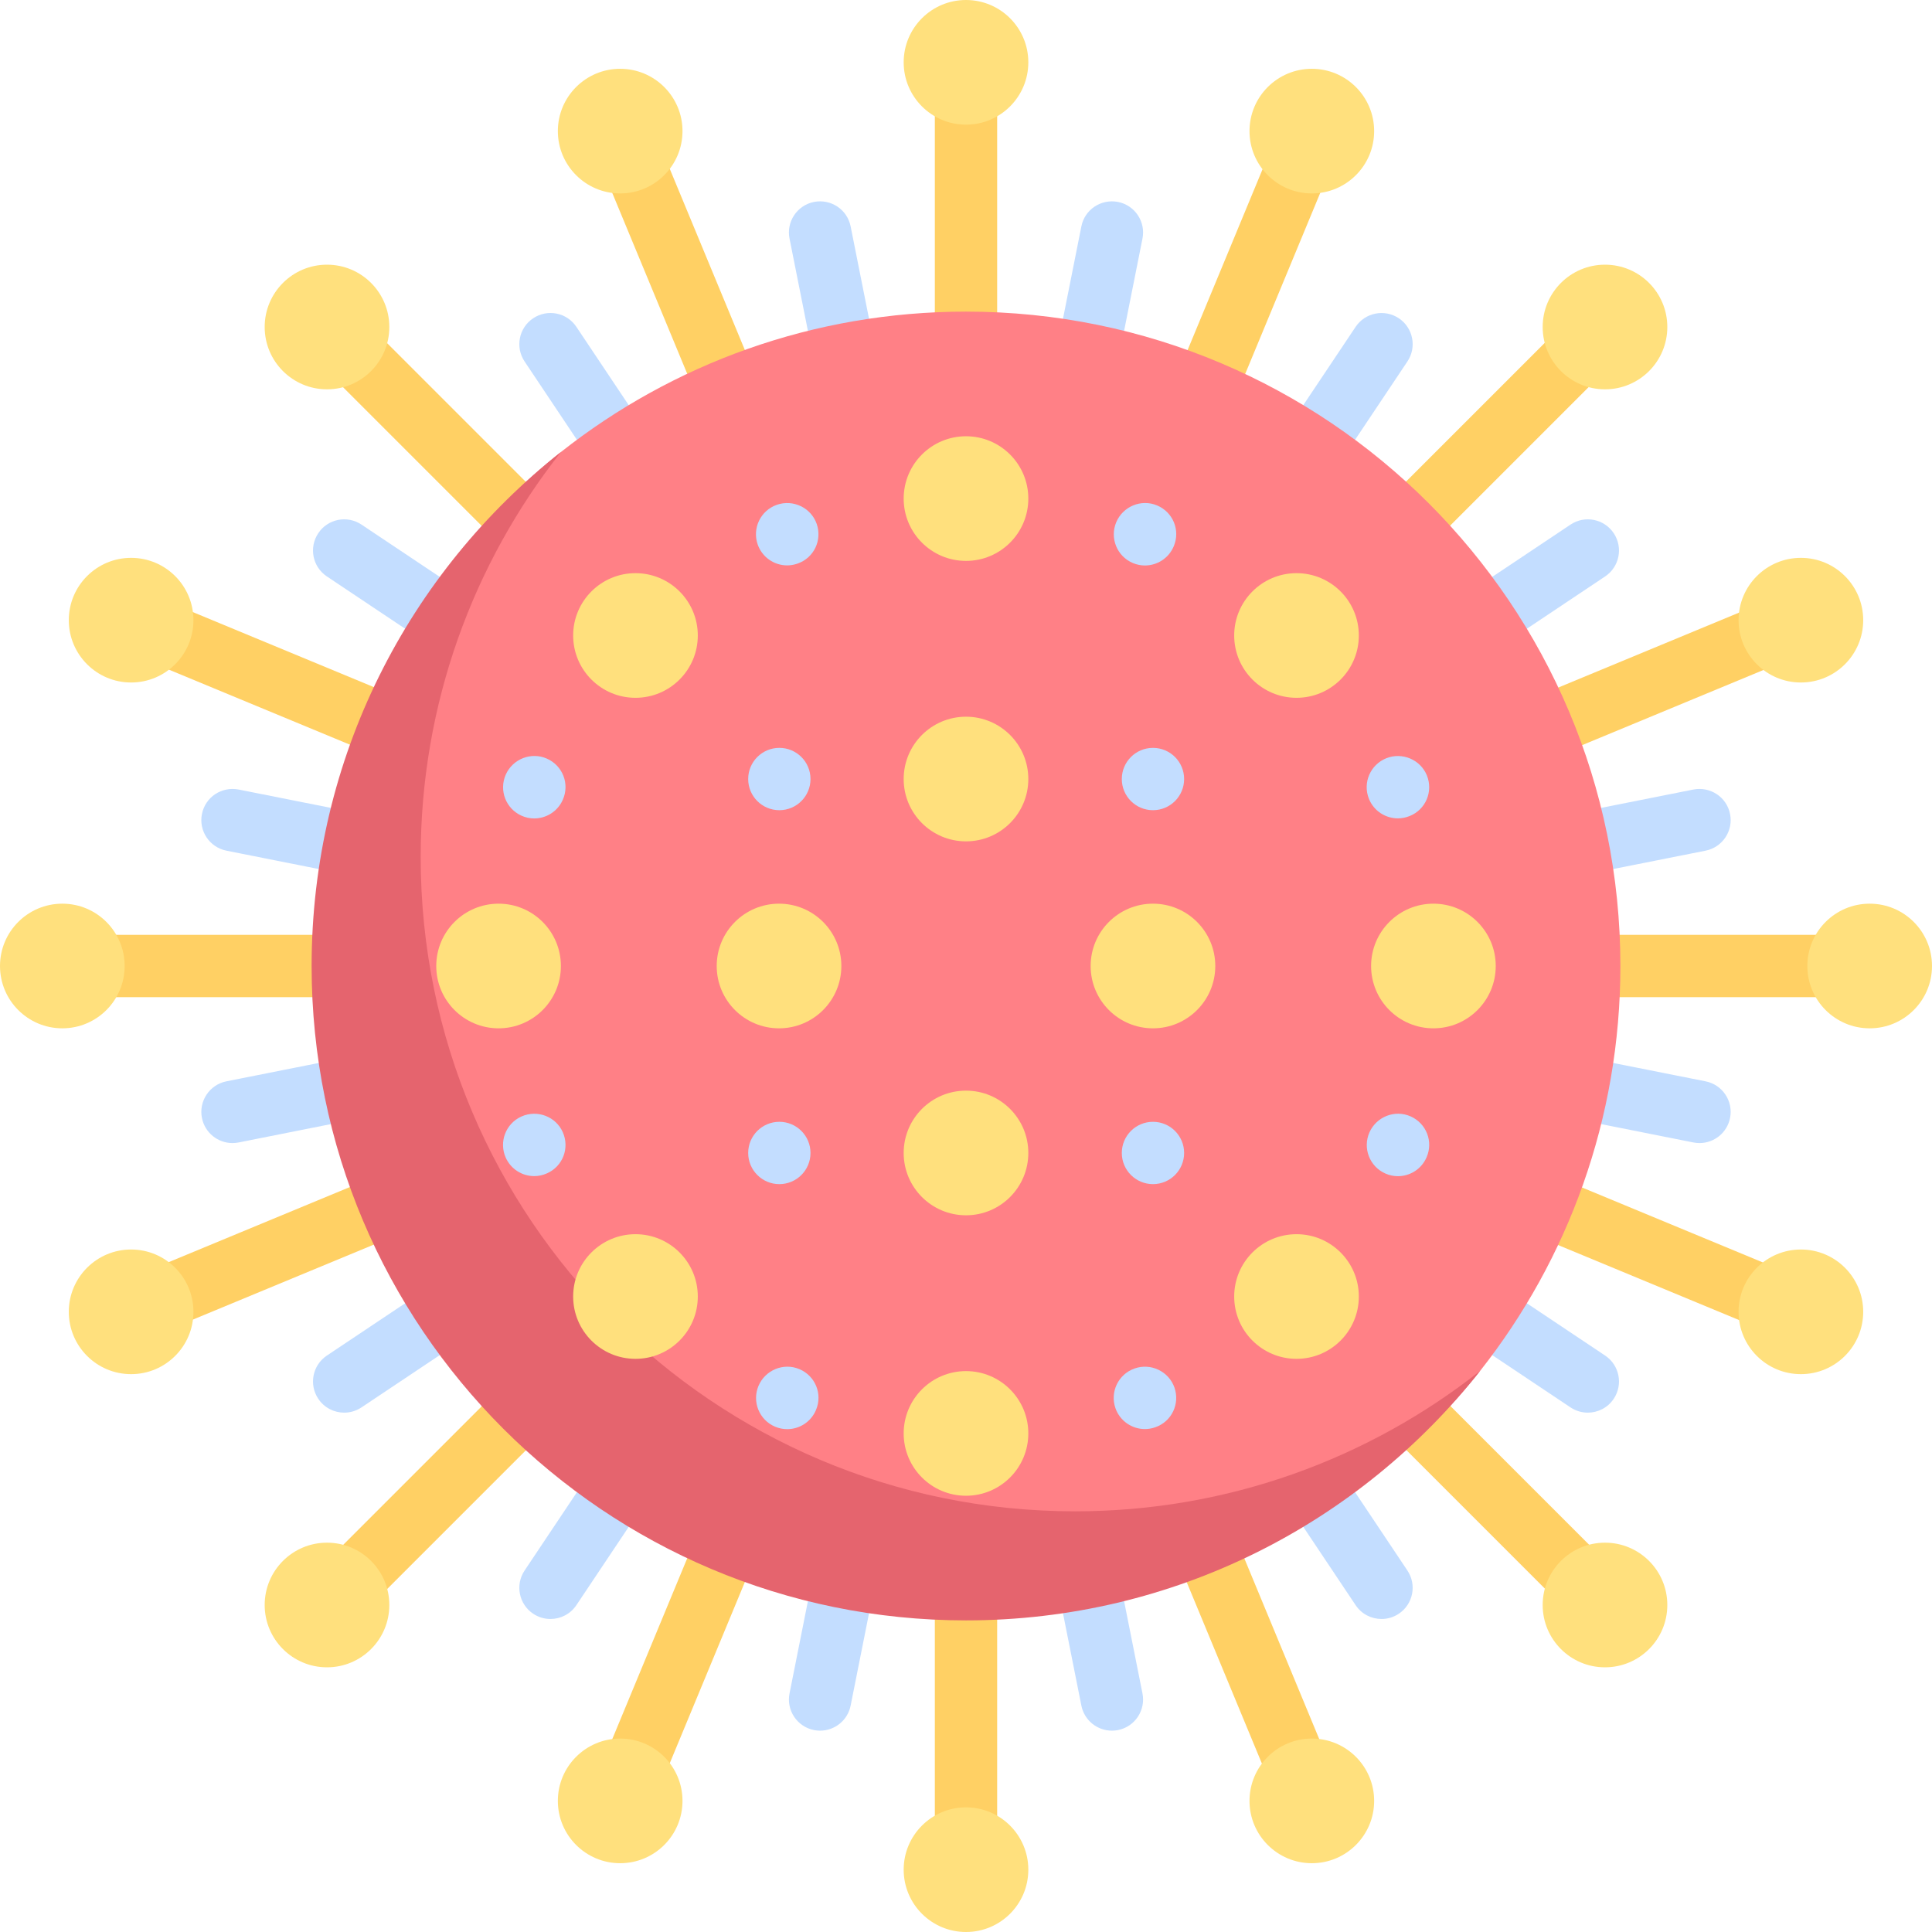 <?xml version="1.0" encoding="UTF-8"?> <svg xmlns="http://www.w3.org/2000/svg" id="Capa_1" height="512" viewBox="0 0 512 512" width="512"> <g> <g> <g> <path d="m223.774 102.27c-3.863 0-7.306-2.718-8.089-6.645l-6.452-32.399c-.895-4.472 2.008-8.823 6.484-9.714 4.516-.867 8.815 2.016 9.71 6.488l6.452 32.399c.895 4.472-2.008 8.823-6.484 9.714-.548.105-1.089.157-1.621.157z" fill="#c3ddff"></path> </g> <g> <path d="m294.661 458.645c-3.863 0-7.306-2.718-8.089-6.645l-6.452-32.399c-.895-4.472 2.008-8.823 6.484-9.714 4.516-.867 8.815 2.016 9.71 6.488l6.452 32.399c.895 4.472-2.008 8.823-6.484 9.714-.548.105-1.088.157-1.621.157z" fill="#c3ddff"></path> </g> <g> <g> <path d="m417.976 232.036c-3.863 0-7.306-2.718-8.089-6.649-.895-4.472 2.016-8.819 6.484-9.71l32.403-6.444c4.508-.859 8.823 2.016 9.71 6.492.895 4.472-2.016 8.819-6.484 9.71l-32.403 6.444c-.549.105-1.089.157-1.621.157z" fill="#c3ddff"></path> </g> <g> <path d="m61.605 302.923c-3.863 0-7.306-2.718-8.089-6.649-.895-4.472 2.016-8.819 6.484-9.71l32.403-6.444c4.532-.859 8.823 2.016 9.71 6.492.895 4.472-2.016 8.819-6.484 9.71l-32.403 6.444c-.549.105-1.089.157-1.621.157z" fill="#c3ddff"></path> </g> </g> <g> <g> <path d="m347.75 126.931c-1.581 0-3.169-.452-4.581-1.391-3.79-2.536-4.815-7.665-2.274-11.456l18.355-27.464c2.532-3.794 7.669-4.798 11.452-2.278 3.79 2.536 4.815 7.665 2.274 11.456l-18.355 27.464c-1.589 2.383-4.202 3.669-6.871 3.669z" fill="#c3ddff"></path> </g> <g> <path d="m145.879 429.048c-1.581 0-3.169-.452-4.581-1.391-3.79-2.536-4.815-7.665-2.274-11.456l18.355-27.464c2.532-3.79 7.661-4.794 11.452-2.278 3.79 2.536 4.815 7.665 2.274 11.456l-18.355 27.464c-1.589 2.383-4.202 3.669-6.871 3.669z" fill="#c3ddff"></path> </g> <g> <g> <path d="m420.782 374.367c-1.573 0-3.169-.452-4.581-1.391l-27.468-18.351c-3.79-2.532-4.815-7.661-2.274-11.456 2.524-3.786 7.645-4.823 11.452-2.278l27.468 18.351c3.79 2.532 4.815 7.661 2.274 11.456-1.588 2.383-4.201 3.669-6.871 3.669z" fill="#c3ddff"></path> </g> <g> <path d="m118.669 172.5c-1.573 0-3.169-.452-4.581-1.391l-27.468-18.351c-3.79-2.532-4.815-7.661-2.274-11.456 2.524-3.79 7.645-4.819 11.452-2.278l27.468 18.351c3.79 2.532 4.815 7.661 2.274 11.456-1.588 2.383-4.201 3.669-6.871 3.669z" fill="#c3ddff"></path> </g> </g> </g> <g> <g> <path d="m164.25 126.931c-2.669 0-5.282-1.286-6.871-3.669l-18.355-27.464c-2.54-3.79-1.516-8.919 2.274-11.456 3.806-2.536 8.927-1.516 11.452 2.278l18.355 27.464c2.54 3.79 1.516 8.919-2.274 11.456-1.412.94-3.008 1.391-4.581 1.391z" fill="#c3ddff"></path> </g> <g> <path d="m366.121 429.048c-2.669 0-5.282-1.286-6.871-3.669l-18.355-27.464c-2.54-3.79-1.516-8.919 2.274-11.456 3.806-2.54 8.927-1.512 11.452 2.278l18.355 27.464c2.54 3.79 1.516 8.919-2.274 11.456-1.412.94-3.008 1.391-4.581 1.391z" fill="#c3ddff"></path> </g> <g> <g> <path d="m393.331 172.5c-2.669 0-5.282-1.286-6.871-3.669-2.54-3.794-1.516-8.923 2.274-11.456l27.468-18.351c3.798-2.54 8.919-1.512 11.452 2.278 2.54 3.794 1.516 8.923-2.274 11.456l-27.468 18.351c-1.412.939-3.009 1.391-4.581 1.391z" fill="#c3ddff"></path> </g> <g> <path d="m91.218 374.367c-2.669 0-5.282-1.286-6.871-3.669-2.54-3.794-1.516-8.923 2.274-11.456l27.468-18.351c3.798-2.544 8.919-1.508 11.452 2.278 2.54 3.794 1.516 8.923-2.274 11.456l-27.468 18.351c-1.412.939-3.009 1.391-4.581 1.391z" fill="#c3ddff"></path> </g> </g> <g> <g> <path d="m288.226 102.27c-.532 0-1.073-.052-1.621-.157-4.476-.891-7.379-5.242-6.484-9.714l6.452-32.399c.887-4.472 5.194-7.347 9.71-6.488 4.476.891 7.379 5.242 6.484 9.714l-6.452 32.399c-.783 3.927-4.226 6.645-8.089 6.645z" fill="#c3ddff"></path> </g> <g> <path d="m217.339 458.645c-.532 0-1.073-.052-1.621-.157-4.476-.891-7.379-5.242-6.484-9.714l6.452-32.399c.887-4.472 5.194-7.347 9.71-6.488 4.476.891 7.379 5.242 6.484 9.714l-6.453 32.399c-.782 3.927-4.225 6.645-8.088 6.645z" fill="#c3ddff"></path> </g> <g> <g> <path d="m450.395 302.923c-.532 0-1.073-.052-1.621-.157l-32.403-6.444c-4.468-.891-7.379-5.238-6.484-9.71.887-4.476 5.177-7.343 9.71-6.492l32.403 6.445c4.468.891 7.379 5.238 6.484 9.71-.782 3.931-4.226 6.648-8.089 6.648z" fill="#c3ddff"></path> </g> <g> <path d="m94.024 232.036c-.532 0-1.073-.052-1.621-.157l-32.403-6.444c-4.468-.891-7.379-5.238-6.484-9.71.887-4.476 5.169-7.343 9.71-6.492l32.403 6.444c4.468.891 7.379 5.238 6.484 9.71-.782 3.932-4.226 6.649-8.089 6.649z" fill="#c3ddff"></path> </g> </g> </g> </g> </g> <path d="m64.635 147.122h16.516v66.065h-16.516z" fill="#ffd064" transform="matrix(.383 -.924 .924 .383 -121.443 178.557)"></path> <circle cx="34.746" cy="164.353" fill="#ffe07d" r="16.516"></circle> <path d="m430.849 298.813h16.516v66.065h-16.516z" fill="#ffd064" transform="matrix(-.383 .924 -.924 -.383 913.731 53.155)"></path> <circle cx="477.254" cy="347.647" fill="#ffe07d" r="16.516"></circle> <path d="m171.897 406.075h16.516v66.065h-16.516z" fill="#ffd064" transform="matrix(-.924 -.383 .383 -.924 178.557 913.731)"></path> <circle cx="164.353" cy="477.254" fill="#ffe07d" r="16.516"></circle> <path d="m323.587 39.861h16.516v66.065h-16.516z" fill="#ffd064" transform="matrix(.924 .383 -.383 .924 53.155 -121.443)"></path> <circle cx="347.647" cy="34.746" fill="#ffe07d" r="16.516"></circle> <path d="m64.635 298.813h16.516v66.065h-16.516z" fill="#ffd064" transform="matrix(-.383 -.924 .924 -.383 -205.797 526.182)"></path> <circle cx="34.746" cy="347.647" fill="#ffe07d" r="16.516"></circle> <path d="m430.849 147.122h16.516v66.065h-16.516z" fill="#ffd064" transform="matrix(.383 .924 -.924 .383 437.509 -294.47)"></path> <circle cx="477.254" cy="164.353" fill="#ffe07d" r="16.516"></circle> <path d="m323.587 406.075h16.516v66.065h-16.516z" fill="#ffd064" transform="matrix(-.924 .383 -.383 -.924 806.47 717.797)"></path> <circle cx="347.647" cy="477.254" fill="#ffe07d" r="16.516"></circle> <path d="m171.897 39.861h16.516v66.065h-16.516z" fill="#ffd064" transform="matrix(.924 -.383 .383 .924 -14.182 74.491)"></path> <circle cx="164.353" cy="34.746" fill="#ffe07d" r="16.516"></circle> <path d="m107.598 82.824h16.516v66.065h-16.516z" fill="#ffd064" transform="matrix(.707 -.707 .707 .707 -47.989 115.856)"></path> <circle cx="86.659" cy="86.659" fill="#ffe07d" r="16.516"></circle> <path d="m387.886 363.112h16.516v66.065h-16.516z" fill="#ffd064" transform="matrix(-.707 .707 -.707 -.707 956.376 396.144)"></path> <circle cx="425.341" cy="425.341" fill="#ffe07d" r="16.516"></circle> <path d="m107.598 363.112h16.516v66.065h-16.516z" fill="#ffd064" transform="matrix(-.707 -.707 .707 -.707 -82.338 758.183)"></path> <circle cx="86.659" cy="425.341" fill="#ffe07d" r="16.516"></circle> <path d="m387.886 82.824h16.516v66.065h-16.516z" fill="#ffd064" transform="matrix(.707 .707 -.707 .707 197.951 -246.183)"></path> <circle cx="425.341" cy="86.659" fill="#ffe07d" r="16.516"></circle> <path d="m49.548 222.968h16.516v66.065h-16.516z" fill="#ffd064" transform="matrix(0 -1 1 0 -198.194 313.807)"></path> <circle cx="16.516" cy="256" fill="#ffe07d" r="16.516"></circle> <path d="m445.935 222.968h16.516v66.065h-16.516z" fill="#ffd064" transform="matrix(0 1 -1 0 710.194 -198.194)"></path> <circle cx="495.484" cy="256" fill="#ffe07d" r="16.516"></circle> <path d="m247.742 421.161h16.516v66.065h-16.516z" fill="#ffd064" transform="matrix(-1 0 0 -1 512 908.387)"></path> <circle cx="256" cy="495.484" fill="#ffe07d" r="16.516"></circle> <path d="m247.742 24.774h16.516v66.065h-16.516z" fill="#ffd064"></path> <circle cx="256" cy="16.516" fill="#ffe07d" r="16.516"></circle> <path d="m429.419 256c0-95.777-77.642-173.419-173.419-173.419-40.528 0-77.808 13.902-107.333 37.197-40.25 31.758-60.167 80.973-60.167 136.222 0 95.777 71.723 168.667 167.5 168.667 55.266 0 104.494-21.099 136.25-61.37 23.279-29.519 37.169-66.786 37.169-107.297z" fill="#ff8086"></path> <path d="m284.903 400.516c-95.777 0-173.419-77.643-173.419-173.419 0-40.519 13.897-77.797 37.183-107.319-40.262 31.757-66.086 80.963-66.086 136.222 0 95.777 77.643 173.419 173.419 173.419 55.259 0 104.493-25.861 136.25-66.122-29.521 23.286-66.829 37.219-107.347 37.219z" fill="#e5646e"></path> <circle cx="256" cy="206.452" fill="#ffe07d" r="16.516"></circle> <circle cx="256" cy="305.548" fill="#ffe07d" r="16.516"></circle> <circle cx="305.548" cy="256" fill="#ffe07d" r="16.516"></circle> <circle cx="206.452" cy="256" fill="#ffe07d" r="16.516"></circle> <g> <path d="m208.597 149.835c-3.411 0-6.605-2.133-7.798-5.532-1.5-4.306.766-9.016 5.073-10.524 4.298-1.508 9.048.75 10.565 5.052 1.5 4.306-.726 9-5.032 10.508l-.081.028c-.905.314-1.824.468-2.727.468z" fill="#c3ddff"></path> </g> <g> <path d="m370.444 216.875c-3.274 0-6.379-1.968-7.669-5.194-1.694-4.238.371-9.04 4.605-10.738 4.21-1.681 9.073.347 10.774 4.585 1.694 4.238-.331 9.024-4.565 10.722l-.081.032c-1 .399-2.04.593-3.064.593z" fill="#c3ddff"></path> </g> <g> <path d="m141.573 311.681c-3.169 0-6.185-1.831-7.556-4.907-1.847-4.169.024-9.048 4.194-10.899 4.185-1.855 9.089.008 10.935 4.173 1.855 4.169.016 9.032-4.153 10.883l-.073.032c-1.089.489-2.226.718-3.347.718z" fill="#c3ddff"></path> </g> <g> <path d="m303.403 378.718c-3.411 0-6.605-2.133-7.798-5.532-1.5-4.306.766-9.016 5.073-10.524 4.29-1.52 9.048.746 10.565 5.052 1.5 4.306-.726 9-5.032 10.508l-.081.028c-.904.315-1.824.468-2.727.468z" fill="#c3ddff"></path> </g> <g> <path d="m141.573 216.895c-1.121 0-2.258-.23-3.347-.718-4.169-1.851-6.04-6.73-4.194-10.899 1.855-4.161 6.758-6.085 10.919-4.226 4.169 1.851 6.056 6.694 4.21 10.863l-.032.073c-1.371 3.077-4.387 4.907-7.556 4.907z" fill="#c3ddff"></path> </g> <g> <path d="m303.427 149.859c-1.073 0-2.161-.21-3.202-.649-4.21-1.77-6.177-6.613-4.411-10.819 1.774-4.198 6.637-6.214 10.831-4.444 4.21 1.77 6.194 6.573 4.427 10.778l-.032.077c-1.33 3.158-4.395 5.057-7.613 5.057z" fill="#c3ddff"></path> </g> <g> <path d="m208.621 378.742c-1.073 0-2.161-.21-3.202-.649-4.21-1.77-6.177-6.613-4.411-10.819 1.774-4.198 6.629-6.218 10.831-4.444 4.21 1.77 6.194 6.573 4.427 10.778l-.032.077c-1.331 3.158-4.395 5.057-7.613 5.057z" fill="#c3ddff"></path> </g> <g> <path d="m370.46 311.702c-1.121 0-2.258-.23-3.347-.718-4.169-1.851-6.04-6.73-4.194-10.899 1.855-4.157 6.75-6.093 10.919-4.226 4.169 1.851 6.056 6.694 4.21 10.863l-.032.073c-1.371 3.076-4.387 4.907-7.556 4.907z" fill="#c3ddff"></path> </g> <g fill="#ffe07d"> <circle cx="256" cy="132.129" r="16.516"></circle> <circle cx="256" cy="379.871" r="16.516"></circle> <circle cx="379.871" cy="256" r="16.516"></circle> <circle cx="132.129" cy="256" r="16.516"></circle> <circle cx="343.59" cy="343.59" r="16.516"></circle> <circle cx="168.41" cy="168.41" r="16.516"></circle> <circle cx="168.41" cy="343.59" r="16.516"></circle> <circle cx="343.59" cy="168.41" r="16.516"></circle> </g> <circle cx="206.534" cy="206.452" fill="#c3ddff" r="8.258"></circle> <circle cx="206.534" cy="305.548" fill="#c3ddff" r="8.258"></circle> <circle cx="305.548" cy="206.452" fill="#c3ddff" r="8.258"></circle> <circle cx="305.548" cy="305.548" fill="#c3ddff" r="8.258"></circle> </g> </svg> 
